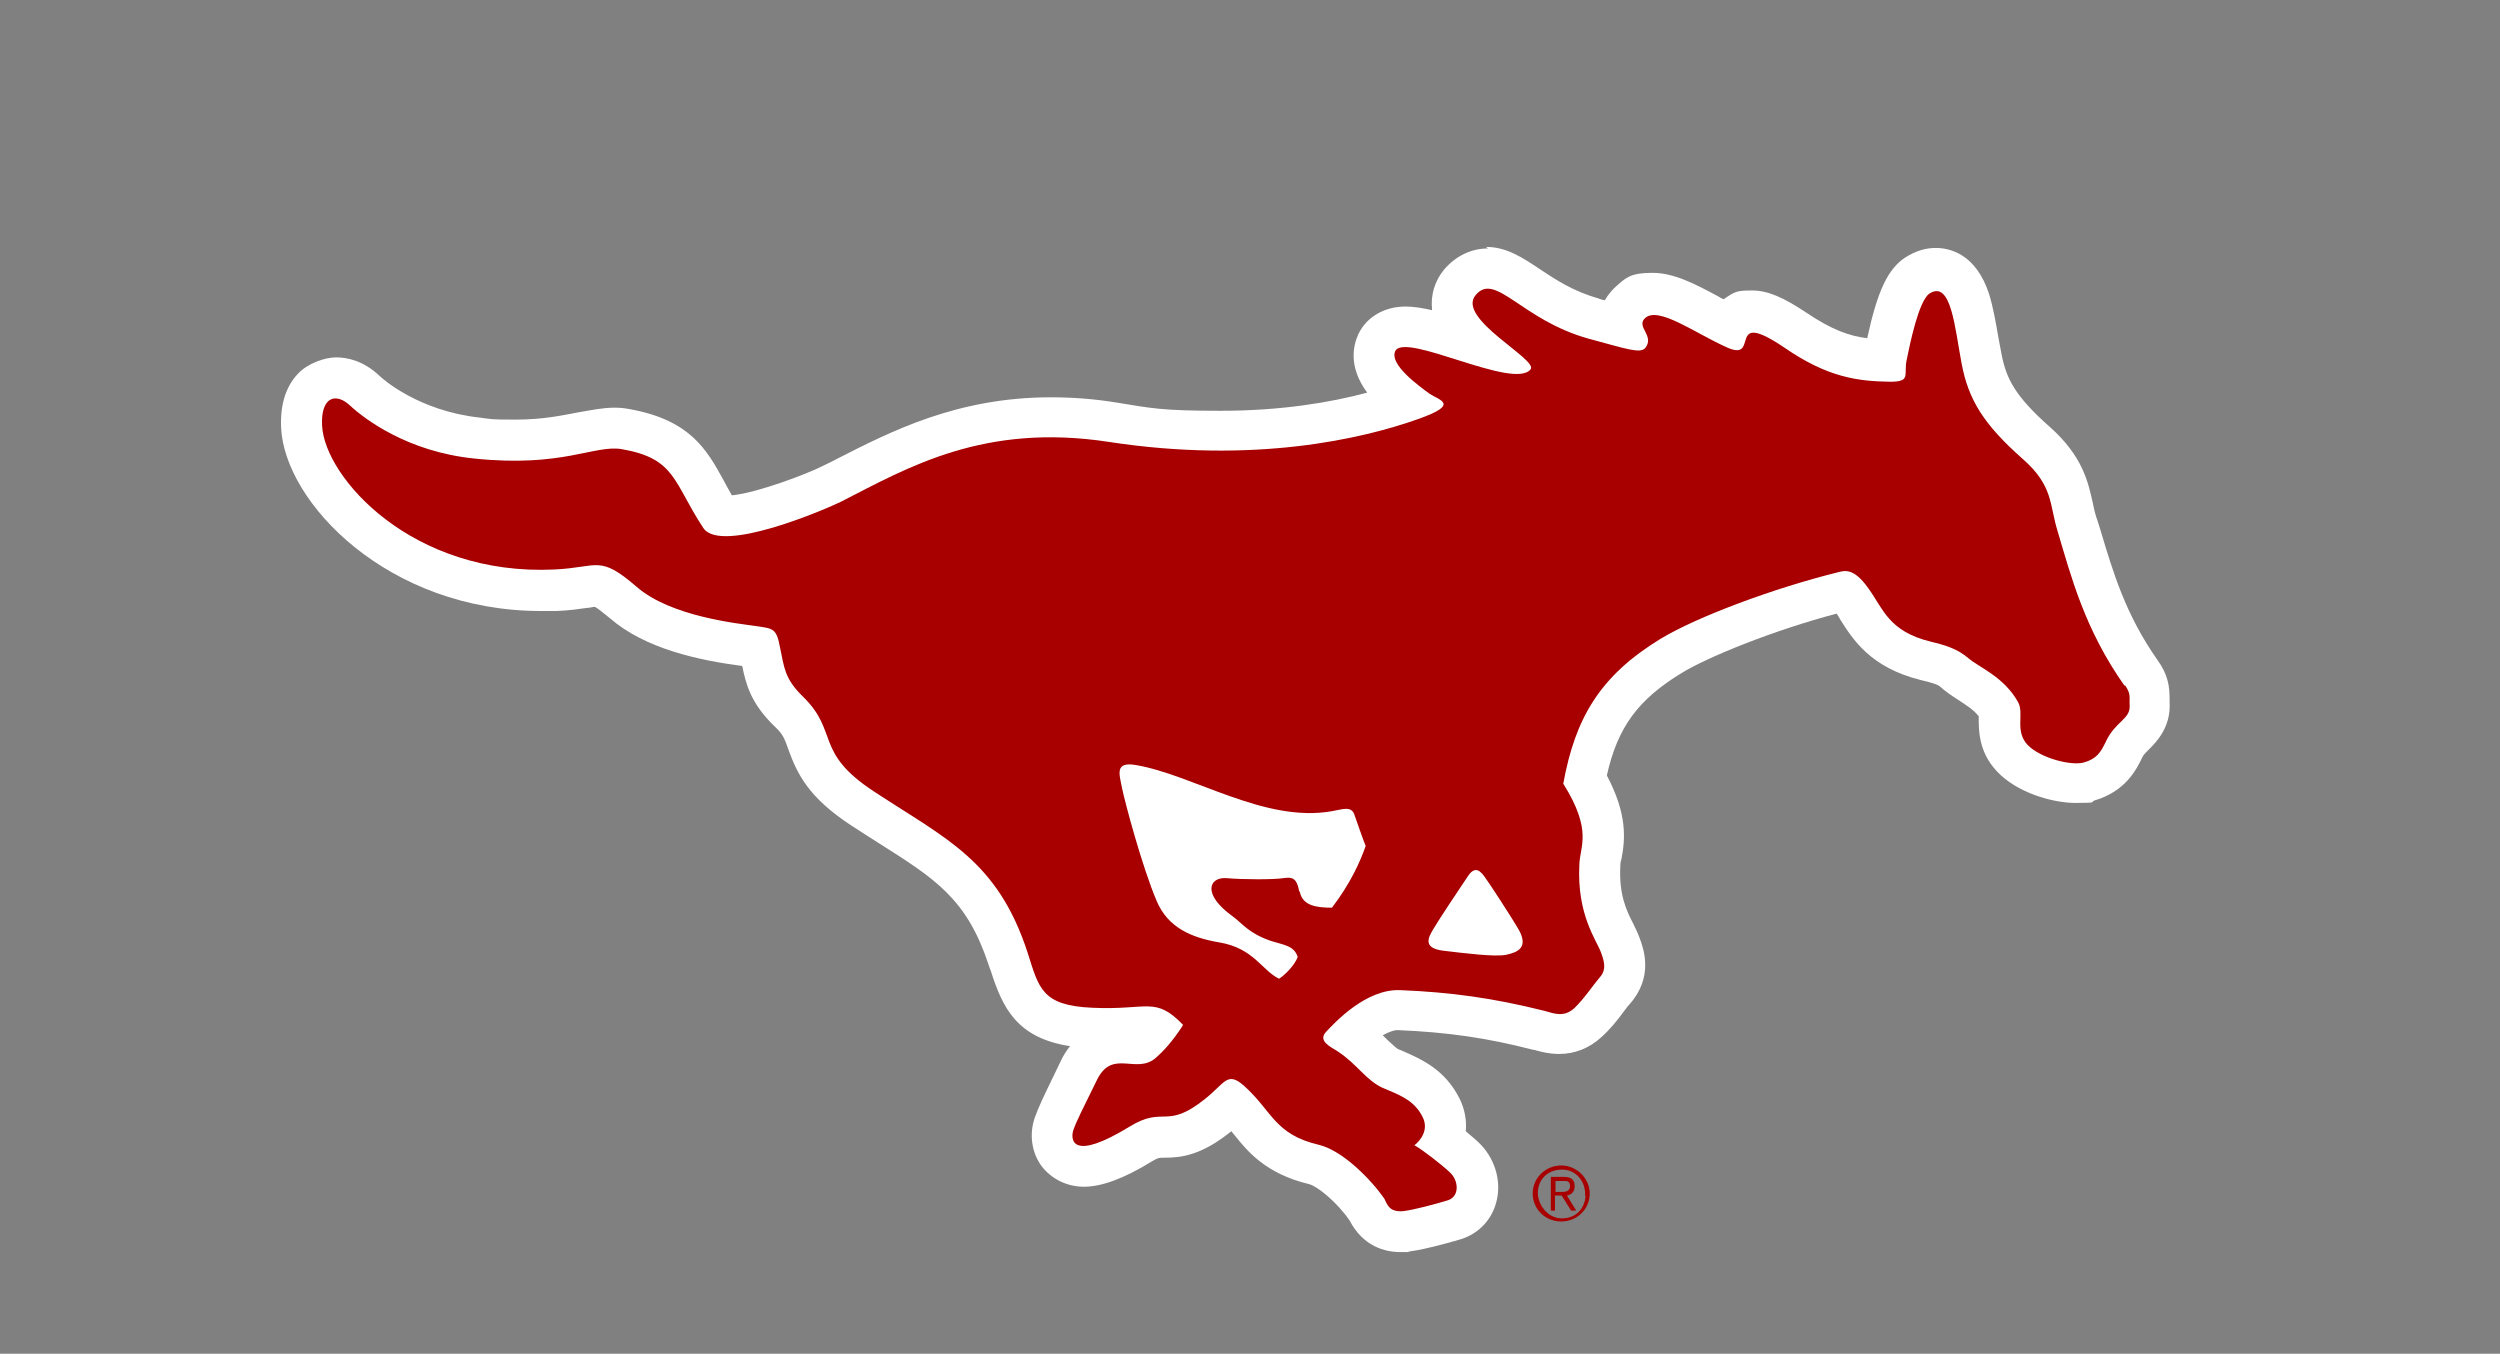 <svg viewBox="0 0 482 261" version="1.1" xmlns="http://www.w3.org/2000/svg" id="Layer_3">
  <rect x="0" y="0" width="482" height="261" fill="#808080" stroke="none"/>
  <defs>
    <style>
      .cls-1 {
        fill: #a80000;
      }

      .cls-1, .cls-2 {
        stroke-width: 0px;
      }

      .cls-2 {
        fill: #fff;
      }
    </style>
  </defs>
  <g>
    <path d="M286.9,47.9c-3.3,0-6.3,1.5-8.5,4.1-1.8,2.2-2.6,4.9-2.3,7.7,0,0,0,0,0,.1-1.8-.4-3.5-.7-5.1-.7-4.1,0-7.5,2-9.1,5.3-1,2.2-2,6.3,1.7,11.3-7.1,1.9-16.6,3.5-28.2,3.5s-13.4-.5-20.2-1.6c-4.3-.7-8.5-1-12.6-1-18.1,0-30.9,6.6-41.3,11.9-.9.5-1.8.9-2.6,1.3-2.7,1.4-12.5,5.2-17.6,5.7-.6-1.1-1.2-2.1-1.7-3.1-3.1-5.6-6.3-11.4-17.9-13.5-1-.2-1.9-.3-3-.3-2.4,0-4.6.5-7,.9-3.2.6-6.8,1.4-12.1,1.4s-4.5-.1-7-.4c-11.7-1.3-18.6-7.4-19.3-8.1-3.1-2.9-6.2-3.5-8.3-3.5s-5.4,1.1-7.3,3.1c-2.4,2.5-3.5,6-3.3,10.5.7,14.4,20.6,35.3,50.1,35.3s2,0,3,0c2.5-.1,4.5-.4,5.9-.6.5,0,1.1-.2,1.5-.2.4.2,1.2.8,2.9,2.2,6.8,5.9,17.1,8.1,25.5,9.2.7,3.4,1.6,7.2,6.3,11.7,1.6,1.5,1.9,2.4,2.6,4.4,1.7,4.7,3.9,9.3,12.2,14.7,1.8,1.2,3.6,2.3,5.3,3.4,10.9,6.9,16.9,10.7,21.1,23.4.1.4.3.8.4,1.1,2.3,7.2,5,13,15.3,14.6-.7.9-1.3,1.8-1.8,2.9l-1.2,2.5c-2,4.1-3.1,6.4-3.8,8.4-1.1,3.2-.6,6.7,1.3,9.3,1.9,2.5,4.9,4,8.2,4s7.6-1.5,13.1-4.9c1.2-.7,1.3-.7,2.4-.7,3.4,0,7.2-.5,12.9-5.1.2.2.3.4.5.6,2.7,3.4,6.2,7.6,14.5,9.6,1.6.4,5.4,3.5,7.8,7,2.6,5,6.8,6.1,9.8,6.1s1.1,0,1.6-.1c3.8-.5,9.4-2.2,10.1-2.4,3.5-1.1,6.1-3.9,6.9-7.6.9-4-.6-8.4-3.7-11.2-.5-.5-1.4-1.2-2.3-2,.2-2.1-.2-4.3-1.2-6.3-2.8-5.6-7.4-7.6-10.8-9.1-.3-.1-.6-.3-1-.4-.4-.2-1.2-1-2.1-1.8-.3-.3-.6-.6-.9-.9,1.6-.9,2.5-1,2.8-1h0c9.7.4,17.3,1.5,26.2,3.8.2,0,.3,0,.5.1,1.1.3,2.6.7,4.5.7,3,0,5.8-1.1,8.1-3.2,1.8-1.6,3.2-3.4,4.3-4.9.4-.5.8-1.1,1.1-1.4,4.8-5.3,2.8-10.8,2-12.9-.3-.9-.8-1.8-1.2-2.7-1.3-2.5-2.8-5.6-2.5-11.2,0-.2,0-.7.2-1.2.8-4.1,1.1-8.8-2.8-16.2,2.1-9.4,6.1-14.7,14.5-19.8,5.1-3.1,17.7-8.2,29.8-11.4.3.4.5.8.8,1.3,2.3,3.6,5.7,9.1,15.4,11.5,2.5.6,3.4.9,3.9,1.4,1,.9,2.2,1.7,3.3,2.4,1.5,1,3,1.9,4,3.2,0,2.2-.2,6.7,3.5,10.6,3.7,4,10.5,6.1,15.2,6.1s2.6-.2,3.7-.5c6-1.8,8-6,9.1-8.2.2-.5.5-.8,1.2-1.5,1.4-1.4,4.4-4.3,4.1-9.2,0-.2,0-.3,0-.6,0-2.5-.3-4.7-2.3-7.5-6.2-8.8-8.6-17-11-25-.3-.9-.5-1.7-.8-2.5-.3-.9-.5-1.8-.7-2.8-.9-4-1.9-9-8.3-14.7-6.8-6-8.4-9.4-9.3-14-.2-1-.4-2.1-.6-3.2-.5-2.9-1-5.8-1.8-8.4-2.5-7.7-7.5-8.9-10.3-8.9-2,0-3.9.6-5.8,1.8-3.4,2.2-5.4,6.4-7.4,15.6-3.4-.4-6.8-1.6-11.7-4.9-4.5-3-7.5-4.3-10.5-4.3s-3.3.2-5.5,1.7c-.4-.2-.8-.4-1.1-.6-4.3-2.3-8.4-4.5-12.6-4.5s-5.1.9-7,2.6c-.6.5-1.5,1.5-2.2,2.7-.4-.1-.9-.2-1.3-.4-4.7-1.3-8.2-3.6-11.2-5.6-3.3-2.2-6.4-4.3-10.4-4.3h0Z" class="cls-2"></path>
    <path d="M409.7,132.1c1.2,1.8.8,2.1.9,4,.1,2.6-2.8,3-4.6,6.9-1,2.1-1.8,3.3-4.2,4-2.4.7-8.4-.8-10.9-3.4-2.5-2.7-.6-6-1.8-8.2-2.7-4.9-7.5-6.7-9.6-8.5-2.1-1.8-4.4-2.5-7.3-3.2-8.1-2-9.1-6.3-12-10.3-2.9-4.1-4.7-3.3-5.7-3.1-12.6,3.1-27.5,8.7-34.4,12.9-11.6,7.1-16.4,15.2-18.7,27.9,5.7,9.1,3.2,12,3.1,15.6-.5,9.7,3.3,14.5,4.2,17,.9,2.4.8,3.6-.4,4.9-1.2,1.4-2.9,4-4.8,5.8-2,1.8-3.9,1-5.7.5-10-2.5-18.1-3.6-27.8-4-6.6-.3-12.6,6.2-14.3,8-1.7,1.8.8,2.9,2.2,3.8,3.8,2.5,5.4,5.5,8.6,7,3.3,1.4,6.2,2.4,7.8,5.7,1.2,2.4-.4,4.5-1.6,5.4,1.6.9,5.2,3.7,6.8,5.2,1.7,1.5,2,4.6-.3,5.4-2.3.7-6.3,1.8-8.6,2.1-2.9.3-3.2-1.5-3.7-2.4-2.5-3.6-8-9.3-12.7-10.4-8.5-2-8.9-6.5-14.4-11.4-3.2-2.8-3.6-.5-7.5,2.6-7.5,6-7.8,1.2-14.5,5.3-11.1,6.8-11.4,2.6-10.9.8.6-1.8,2-4.5,4.6-9.8,3-6.1,7.6-.9,11.4-4.3,3-2.6,5.2-6.3,5.2-6.3-5.4-5.6-6.8-2.8-17.4-3.3-9.9-.4-10.4-3.8-12.6-10.7-5.8-17.7-15.6-21.8-29.6-31-11.6-7.6-6.7-11.5-13.7-18.3-3.6-3.5-3.6-5.7-4.4-9.4-.7-3.8-1.3-3.7-4.7-4.2-3.4-.5-16.4-1.8-23-7.6-7.2-6.2-7.3-3.7-15.8-3.3-27.5,1.3-44.3-17.8-44.8-27.7-.3-5.4,2.5-6.6,5.4-3.9,2.9,2.7,11.2,8.9,23.9,10.2,17.1,1.8,23.2-2.7,28.5-1.8,10.4,1.8,9.9,6.4,15.7,15.2,3.4,5.1,23.8-3.7,26.6-5.1,12.9-6.6,27.5-15.2,51.6-11.5,28,4.3,48.9-.6,59.6-4.4,8.2-2.9,4.1-3.6,2.2-4.9-1.9-1.4-7.8-5.6-6.6-8.2,1.8-3.8,22.9,7.6,26.1,3.5,1.5-1.9-14.4-9.8-10.6-14.3,3.8-4.6,8.8,4.8,21.8,8.4,7.4,2,9.9,2.9,10.9,1.8,1.9-2.4-1.9-4.1,0-5.8,2.6-2.3,9.7,3,15.8,5.7,6.5,2.9-.4-7.7,11,0,8.4,5.8,14.2,6.5,20.4,6.6,4.1,0,2.6-1.3,3.2-4.2.6-2.9,2.3-11.4,4.4-12.8,4.2-2.7,4.9,6.7,6.2,13.5,1.3,6.9,4.2,11.7,11.8,18.4,5.9,5.2,5.1,8.7,6.7,13.9,2.6,8.7,5.2,18.9,12.9,29.8ZM250.6,171.9c.5,2.8,3.4,3.1,6.2,3.1,3.6-4.7,5.5-9,6.5-11.9-.5-1.2-1.6-4.4-2.2-6.1-.6-1.7-2.5-.9-4.3-.6-13,2.3-26.7-7-37.8-8.9-4.1-.7-3.2,1.7-2.7,4.3.5,2.6,3.9,15.3,6.7,21.9,2.2,5.2,6.8,7.1,12.1,8,6.6,1.1,8.2,5.4,11.5,7,1.4-.9,3.1-2.8,3.6-4.2-.7-2.2-2.7-2.3-5.2-3.1-4.3-1.5-5.4-3.3-7.3-4.7-6-4.3-4.6-7.6-1.3-7.4,3.3.3,9.2.3,11.1,0,1.5-.2,2.5-.2,3,2.6ZM283.1,168.8c-1.9,2.8-6,9-6.8,10.4-.8,1.4-2.2,3.6,2,4.1,4.2.5,9.8,1.2,12,.8,2.5-.5,4.3-1.5,2.6-4.7-1.3-2.3-6-9.5-6.7-10.4-.7-.9-1.7-2.2-3.1-.2Z" class="cls-1"></path>
  </g>
  <path d="M306.5,230.1c0,3-2.4,5.4-5.5,5.4s-5.5-2.4-5.5-5.4,2.5-5.4,5.5-5.4,5.5,2.5,5.5,5.4ZM305.6,230.6c.2-2.8-1.8-5.2-4.6-5.1s-4.4,2-4.5,4.3,1.8,5.1,4.6,5.1,4.4-1.9,4.6-4.3ZM299.9,233.4h-.9v-6.5h2.5c1.5,0,2.1.6,2.1,1.8s-.8,1.7-1.5,1.8l1.8,2.9h-1l-1.8-2.9h-1.3v2.9ZM300.9,229.8c.8,0,1.8,0,1.8-1.1s-.7-1-1.4-1h-1.4v2.1h1Z" class="cls-1"></path>
</svg>